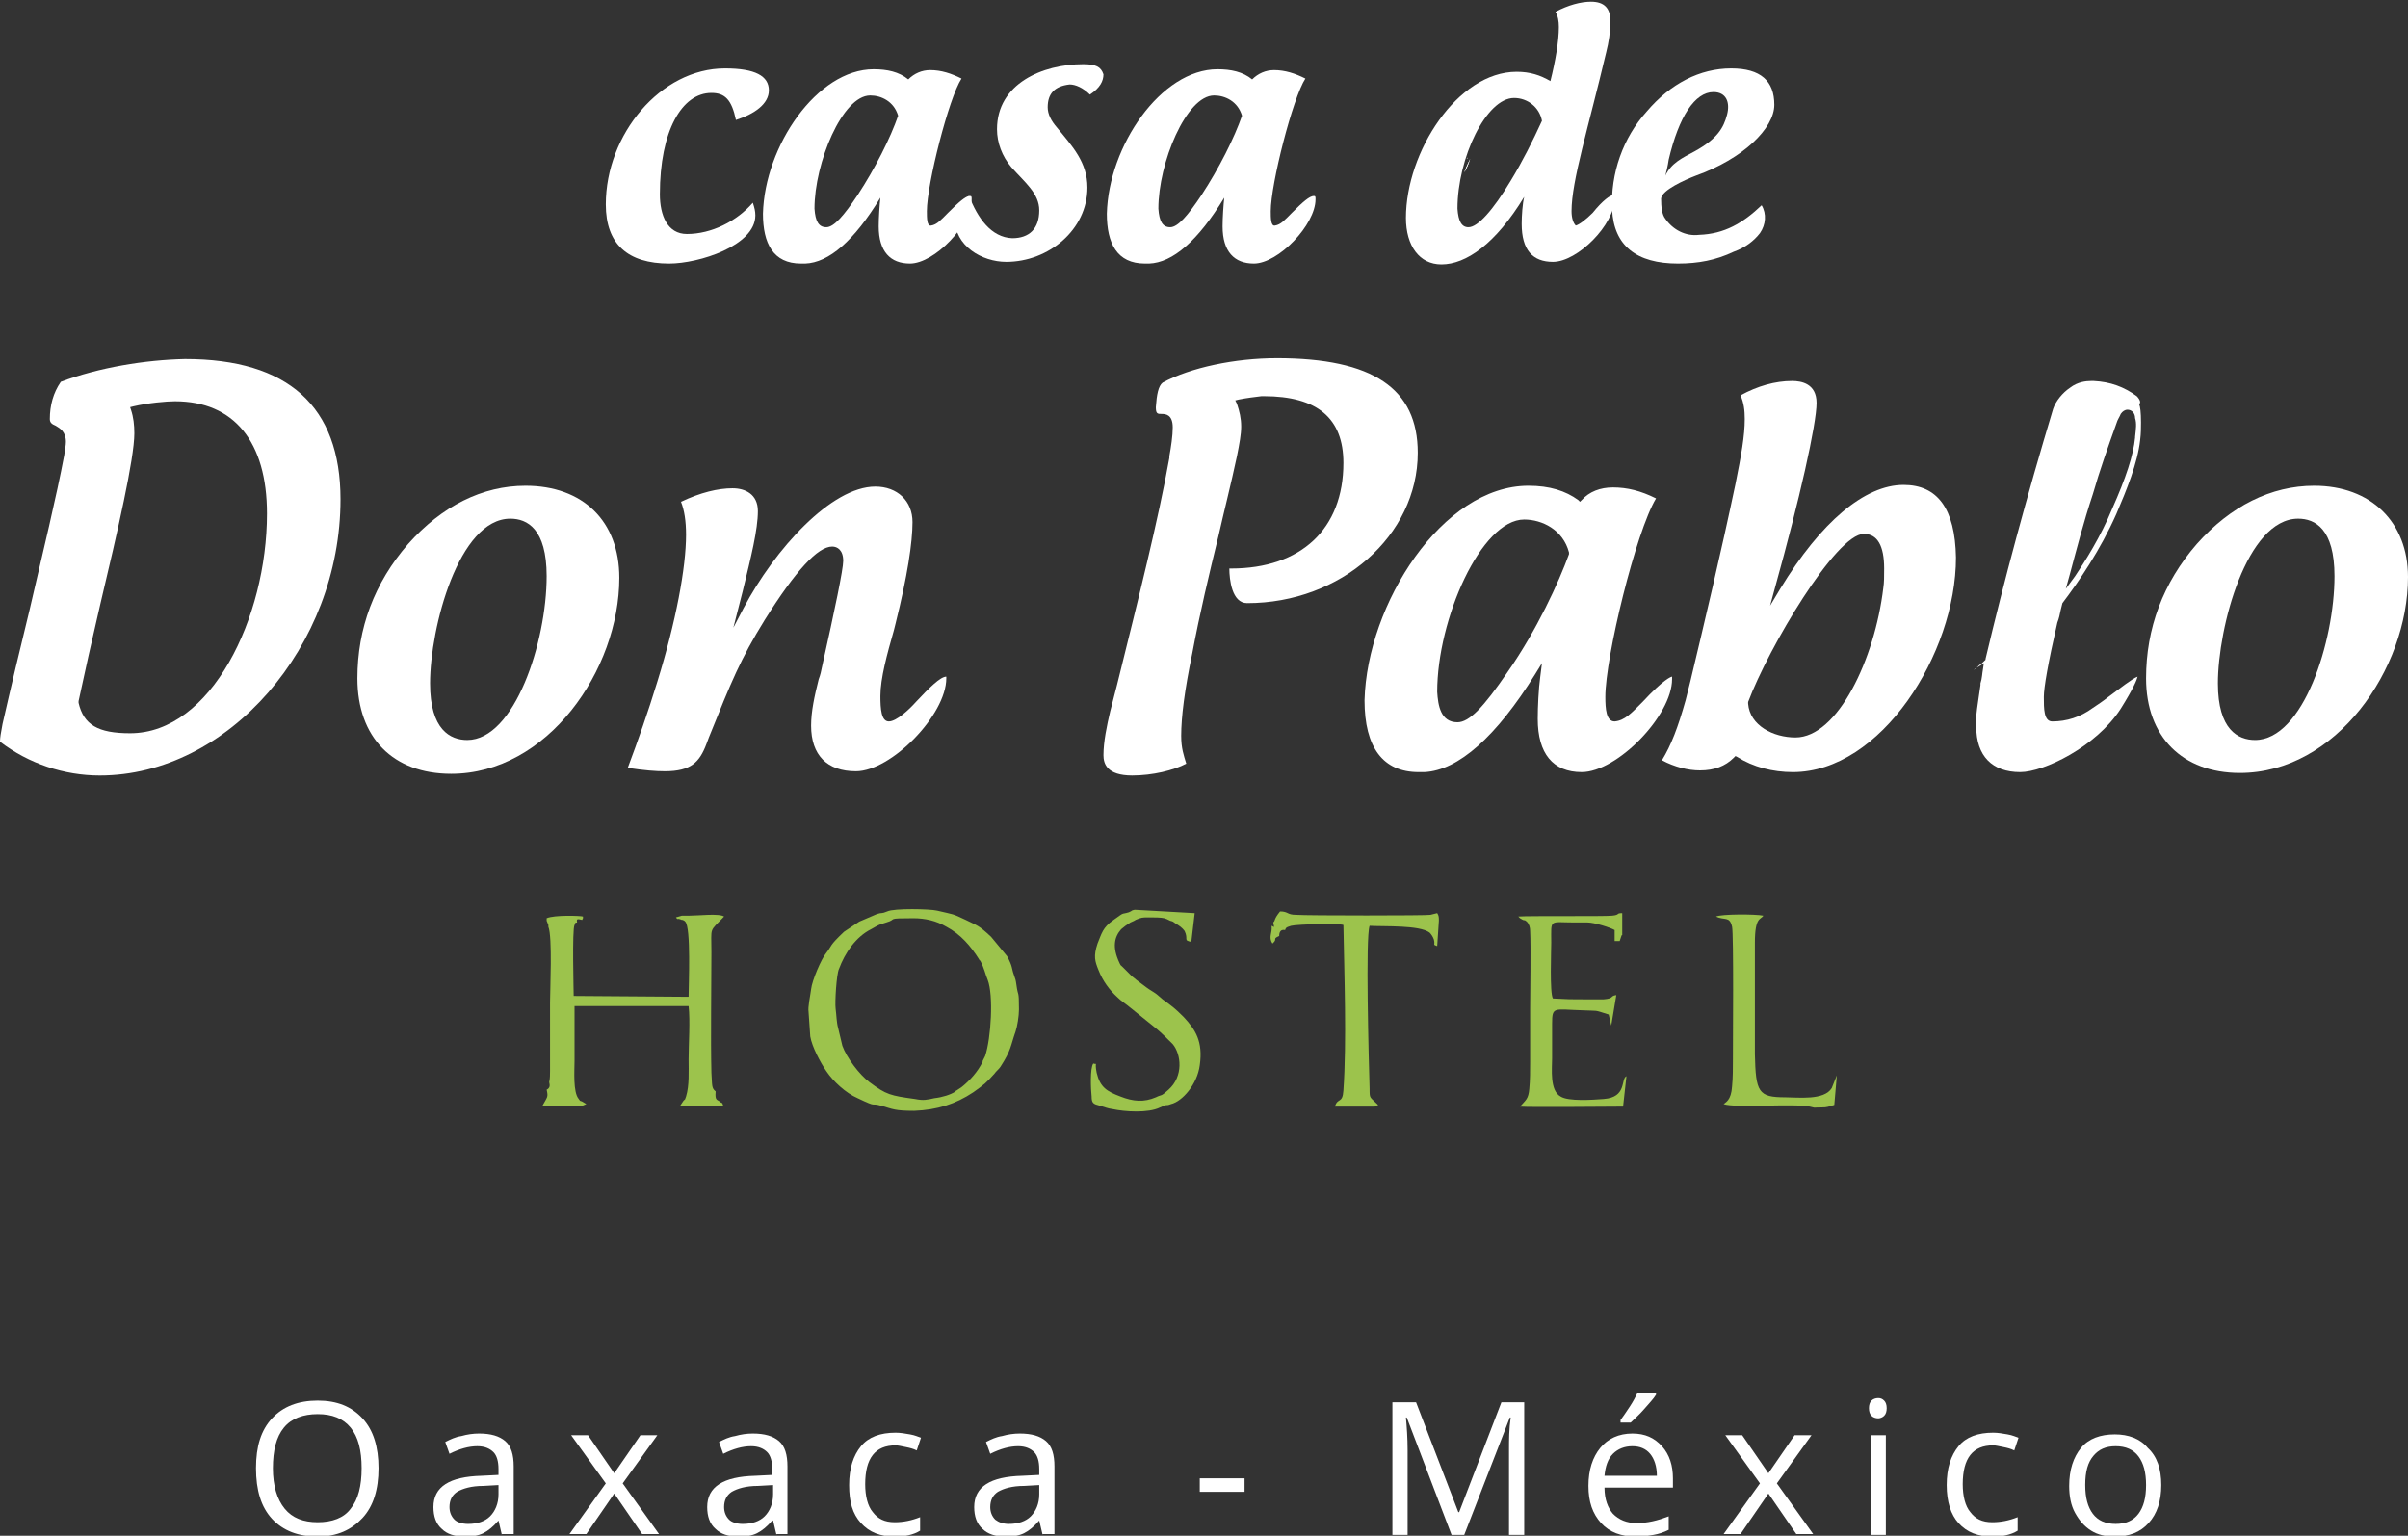 <svg enable-background="new -155 327.2 285 181.8" viewBox="-155 327.2 285 181.8" xmlns="http://www.w3.org/2000/svg"><rect x="-155" y="327.2" width="285" height="181.8" fill="#333333" stroke="none"/><path clip-rule="evenodd" d="m-56.1 446.6c-.1-.7.1-4.1.4-4.7.7-1.9 2-3.8 3.8-4.7.9-.5.8-.5 1.8-.8 1.4-.4-.2-.5 3.2-.5 1.4 0 2.7.3 3.9 1 1.7.9 2.9 2.3 3.9 3.9 0 0 0 .1.1.1.5.9.6 1.6.9 2.3.7 1.8.4 6.9-.3 9l-.3.6v.1c-.6 1.2-1.5 2.2-2.5 3l-.6.4s-.1 0-.1.1c-.6.4-1.6.7-2.5.8-.9.2-1.3.3-2.3.1-2.9-.4-3.4-.5-5.4-2-1.2-.9-2.7-2.9-3.2-4.3l-.5-2.1c-.2-.7-.2-1.6-.3-2.3zm-3 3.3c.2 1.2 1.2 3.1 1.9 4.1.8 1.2 2.3 2.6 3.7 3.2 2.5 1.2 1.4.5 2.8.9s1.6.6 3.9.6c2.7-.1 4.9-.8 7-2.2 1.4-1 1.5-1.1 2.5-2.2.2-.3.5-.5.7-.8 1.3-2 1.2-2.5 1.8-4.2.2-.6.4-1.8.4-2.6 0-2.4-.1-1.4-.3-2.9-.1-.7-.1-.6-.3-1.2-.3-.8-.1-.9-.8-2.2l-1.9-2.3c-1.5-1.4-1.6-1.3-3-2-1.7-.8-1.3-.6-3.4-1.1-.8-.2-5.1-.3-5.9.1-.7.3-.6.1-1.2.3l-2.1.9-1.8 1.2c-1.8 1.7-1.4 1.6-2.1 2.5-.6.7-1.7 3.3-1.8 4.3-.1.8-.4 2.1-.3 2.7z" fill="#9cc34c" fill-rule="evenodd"/><path clip-rule="evenodd" d="m-90.3 456.2c.2.9.1.8-.5 1.9h4.5c.2 0 0 .1.7-.2l-.5-.3c-.4-.2-.1.1-.4-.3-.7-.8-.5-3.4-.5-4.5v-6.5h13.5c.2 1.8 0 4.4 0 6.3 0 1.4.1 3.1-.3 4.4-.2.5 0 .2-.3.5l-.4.6h5.1c-.2-.5 0-.2-.3-.4-.4-.4-.7-.1-.6-1.3-.5-.4-.4-.7-.5-2.2-.1-4.2 0-10 0-14.3 0-3.1-.3-2.3 1.5-4.2-.6-.4-3-.1-4.2-.1-.2 0-.6 0-.8 0l-.7.2c.3.4 0 0 .7.3h.1l.2.1s.1.1.1.1c.7.7.4 7.5.4 8.9l-13.6-.1c0-.5-.2-7.9.1-8.4.2-.5.1-.2.3-.3-.1-.5.1-.4.6-.3 0 0 .1-.2.1-.2v-.2c-.3-.1-3.4-.2-4.3.2v.2.1l.2.5v.1.1c.5 1.2.2 7.5.2 9v8.1c0 .4 0 .9-.1 1.3.1.4.1.7-.3.9z" fill="#9cc34c" fill-rule="evenodd"/><path clip-rule="evenodd" d="m-25.6 453.1c-.4.5-.3 3.1-.2 3.9 0 .8.2.9 1 1.1.7.2.8.3 1.5.4 1.4.3 4.2.5 5.6-.2 1.1-.5.5-.1 1.3-.4 1.3-.3 3.1-2.3 3.4-4.6.4-2.8-.5-4.2-1.9-5.7-1.1-1.1-1.4-1.3-2.5-2.1l-.7-.6c-.4-.3-.8-.5-1.2-.8l-1.2-.9c-.2-.2-.4-.3-.6-.5l-1-1c-.4-.4-.2-.1-.4-.5-.9-1.9-.6-3.1.2-4l.5-.4s.6-.4.6-.4c.2-.1.5-.2.6-.3.7-.3.8-.3 1.6-.3.6 0 1.4 0 1.8.1.3.1.3.1.7.3.4.1.3.1.6.3.5.3.8.5 1.1.9.5 1-.2 1.1.8 1.3l.4-3.4-7.1-.4c-.5.1-.2.1-.7.3-1 .3-.4-.1-1.8.9-1.3.9-1.4 1.6-1.9 2.8-.5 1.5-.3 2.1.1 3.1.5 1.3 1.3 2.4 2.3 3.3.4.4.9.7 1.5 1.2l3.1 2.5c.5.4 1.5 1.4 1.9 1.8 1 1.2 1.3 3.8-.5 5.4-1 .9-.7.5-1.5.9-1.4.6-2.7.5-4.2-.1-1.6-.6-2.4-1.1-2.8-2.8-.3-1.5.2-.9-.4-1.1z" fill="#9cc34c" fill-rule="evenodd"/><path clip-rule="evenodd" d="m-4.3 436.4c.2.9 0 .4-.2.4.1.9-.4 1.3.1 2.1.7-.6-.1-.5.8-.9 0-.5.2-.8.7-.7.1-.2 0-.3.7-.5.8-.2 5.8-.3 6.2-.1.1 5.7.4 13.9 0 19.6-.1 1.6-.7.8-1 1.9h4.7l.3-.1c0-.1.1 0 .1-.1-1-1-1-.7-1-1.9-.1-3.4-.5-18 0-19.3 1.8.1 5.9-.1 7.1.8.2.2.4.5.5.8.2.7-.2.6.4.8l.2-3c0-.4 0-.6-.2-.9l-.8.2c-.3.1-14.6.1-15.9 0-1.1 0-.9-.4-1.9-.4-.8 1-.5 1-.8 1.3z" fill="#9cc34c" fill-rule="evenodd"/><path clip-rule="evenodd" d="m36.1 437.3v1.3h.6l.2-.6s0-.1.1-.1v-1.3-1.3c-.8 0-.2.2-1.2.3-.9.1-9.9 0-11.1.1l.2.2c.8.5.3 0 .8.4.3.3.4.7.4 1.1.1 1.9 0 7.3 0 9.3v6.2c0 1 0 2.2-.1 3.2-.1 1.2-.4 1.3-1.1 2.1 1.1.1 11 0 12.2 0l.4-3.6c-.7.3.1 2.5-2.7 2.7-1.3.1-4.2.3-5.1-.3-1.3-.7-1-3.3-1-4.5v-4.1c0-2.1.2-1.7 3.6-1.6 2 .1 1.2-.1 3.1.5l.3 1.3.6-3.6c-.8.1-.2.4-1.5.5-.7 0-1.4 0-2.1 0-1.9 0-2 0-3.9-.1-.4-.6-.2-5.7-.2-6.6 0-2.9-.3-2.4 2.8-2.4h1.5c.8 0 2.7.6 3.2.9z" fill="#9cc34c" fill-rule="evenodd"/><path clip-rule="evenodd" d="m48.1 435.7c1 .5 1.6-.1 1.9 1.2.2.9.1 13.9.1 15.7 0 1 0 2.2-.1 3.2-.1 1.7-.8 1.9-1 2.1 1.3.5 8.2-.1 10.2.3.9.2.1.1 1.4.1.7 0 .8-.1 1.5-.3l.3-3.5-.6 1.5c-.9 1.5-4 1.1-5.5 1.1-3.2 0-3.5-.6-3.6-5.1v-13.2c0-3.1.7-2.7 1-3.2-.9-.2-5-.2-5.6.1z" fill="#9cc34c" fill-rule="evenodd"/><g fill="#fff"><path d="m-147.8 372.4c-.9 1.3-1.3 2.8-1.3 4.4 0 .4.2.6.7.8.5.3 1.2.7 1.2 1.9 0 .4-.1.9-.2 1.6-.9 4.8-2.5 11.4-4.1 18.3-1.1 4.5-2.2 9.1-3.2 13.5-.2 1.1-.3 1.6-.3 2.1 3.4 2.6 7.6 4 11.8 4 15.2 0 28.5-15.3 28.5-32.7 0-11-6.2-16.6-18.4-16.6-4.7.1-10.2 1-14.7 2.7zm24.4 15.6c0 12.3-6.6 26-16.2 26-3.8 0-5.5-1-6.1-3.6v-.1-.1c.7-3.3 1.6-7.3 2.6-11.6 2-8.4 4-17.1 4-20.1 0-1-.1-1.9-.4-2.8l-.1-.3.4-.1c1.7-.4 3.9-.6 4.9-.6 7 0 10.9 4.8 10.9 13.3z"/><path d="m-92.8 384.7c-5.1 0-9.9 2.4-13.9 6.9-4 4.6-6 10-6 15.9 0 7 4.2 11.3 11.1 11.3 11.4 0 19.9-12.3 19.9-23.2 0-6.7-4.3-10.9-11.1-10.9zm-6.9 30.1c-2 0-4.4-1.2-4.4-6.7 0-6.6 3.4-19.5 9.5-19.5 2 0 4.3 1.2 4.3 6.8 0 7.8-3.8 19.4-9.4 19.4z"/><path d="m-46.6 410.3c-.8.9-2.3 2.3-3.2 2.3s-1-1.5-1-3c0-2.1.8-5 1.6-7.8l.2-.8c1.4-5.6 2-9.6 2-12 0-2.5-1.8-4.2-4.4-4.2-5.2 0-11.9 7.4-15.6 14.4l-1.2 2.3 1.1-4.3c1-4.1 1.8-7.3 1.8-9.5 0-2-1.5-2.7-3-2.7-1.7 0-3.8.5-6.1 1.6.4 1 .6 2.3.6 3.9 0 3.9-1.2 10.3-3.4 17.4-1.1 3.6-2.3 7-3.5 10.2 2 .3 3.3.4 4.4.4 3.1 0 4.1-1.1 4.9-3.2l.3-.8c2.7-6.7 3.7-9.2 6.6-13.9 3.7-5.9 6.3-8.7 8-8.7.6 0 1.3.4 1.3 1.7 0 1-1 5.8-2.5 12.5-.1.5-.2 1-.4 1.5-.5 2-.9 3.8-.9 5.5 0 3.5 1.9 5.4 5.3 5.4 4.2 0 10.7-6.7 10.7-11 0-.1 0-.2 0-.2-.7 0-2 1.3-3.6 3z"/><path d="m-3.9 369.6c-4.9 0-10.2 1.1-13.5 2.9-.5.4-.7 1.4-.8 2.9 0 .8.2.8.7.8s1.3.1 1.3 1.6c0 1-.2 2.3-.4 3.4v.2c-1.3 7.3-3.6 16.4-6.2 26.9l-.8 3.1c-.4 1.7-.8 3.6-.8 5.2 0 1 .4 2.4 3.4 2.4 2.4 0 4.9-.6 6.4-1.4-.3-1-.6-1.8-.6-3.3 0-2.2.4-5.4 1.3-9.7.9-4.8 2-9.4 3.1-13.9.7-3.1 1.5-6.2 2.2-9.5.3-1.5.5-2.6.5-3.5 0-1-.2-1.8-.5-2.7l-.2-.4.4-.1c1-.2 1.9-.3 2.7-.4h.3c6.3 0 9.4 2.6 9.4 7.9 0 7.8-5 12.5-13.3 12.5-.1 0-.2 0-.2 0 0 1.3.3 4.1 2.1 4.1 11.1 0 20.2-8 20.2-17.8 0-7.6-5.3-11.2-16.7-11.2z"/><path d="m39.4 410.3c-1.3 1.3-2.1 2.2-3.3 2.3-1 0-1.1-1.5-1.1-2.9 0-4.7 3.6-19.5 6-23.5-1.8-.9-3.4-1.3-5.1-1.3-1.5 0-2.8.5-3.7 1.5l-.2.2-.2-.2c-1.5-1.1-3.4-1.7-5.9-1.7-10.2 0-19.1 14-19.4 25.4 0 5.6 2.2 8.5 6.4 8.5h.7c4-.2 8.5-4.2 13.1-11.6l.8-1.3-.2 1.6c-.2 1.4-.3 3.6-.3 5 0 4.1 1.8 6.3 5.2 6.3 4.2 0 10.7-6.7 10.7-11 0-.2 0-.3 0-.3-.1 0-1 .3-3.5 3zm-8.7-17.5c-1.2 3.3-3.8 9-7.3 14-2.8 4.1-4.5 5.9-5.9 5.9-2 0-2.3-2-2.4-3.6 0-8.6 5.2-20.4 10.3-20.4 2.1 0 4.6 1.2 5.3 3.9z"/><path d="m70.3 384.6c-4.6 0-9.8 4.4-14.6 12.3l-1.2 2 .6-2.2c2.9-10.4 4.9-19.3 4.9-21.8 0-2.3-1.8-2.6-2.9-2.6-2 0-4.1.6-6.1 1.7.4.9.5 1.8.5 2.8 0 2-.4 4.2-1.1 7.7-1.7 8.1-3.7 16.5-5.3 23.2l-.6 2.4c-.9 3.2-1.7 5.3-2.8 7.1 1.5.8 3.1 1.2 4.5 1.2 1.7 0 3-.5 4-1.5l.2-.2.2.1c1.9 1.2 4.2 1.8 6.6 1.8 10.4 0 19.3-14 19.3-25.4-.1-5.8-2.2-8.6-6.2-8.6zm-2.4 12.2c-1 8.4-5.4 17.7-10.4 17.7-2.6 0-5.4-1.4-5.6-4v-.1-.1c2.4-6.4 10.4-19.9 13.7-19.9 1.6 0 2.4 1.4 2.4 4.1 0 .9 0 1.7-.1 2.3z"/><path d="m98.3 374.8c0-.2-.2-.5-.4-.7-1.5-1.1-3.1-1.7-5.1-1.8-.1 0-.2 0-.3 0-.6 0-1.6.1-2.5.8-.9.6-1.7 1.6-2 2.5-3.1 10.3-5.8 20.3-8 29.6v.1l-.1.1c-.3.3-.5.5-.6.5l-.1.1c-.2.2-.4.4-.6.5.2-.2.4-.3.6-.4l.6-.4-.1.7c-.1.5-.1 1.1-.3 1.7v.2c-.3 2.2-.6 3.6-.5 4.9 0 3.5 1.9 5.4 5.2 5.4 2.8 0 9-3 11.9-7.5 1.5-2.4 1.9-3.4 2-3.8-.6.2-2.1 1.4-3.6 2.5-.5.4-1.1.8-1.7 1.2-1.5 1.1-3.1 1.6-4.8 1.6-1 0-1-1.5-1-2.9 0-1.1.5-4 1.6-8.8.2-.5.3-1 .4-1.5l.2-.8c1.9-2.5 4.5-6.3 6.4-10.6 1.2-2.8 2.5-6 2.8-8.7.1-.8.1-1.5.1-2.1 0-1.2-.1-1.9-.2-2.1.1-.2.1-.3.1-.3zm-.6 4.1v.1c-.2 2.1-1.1 4.8-2.7 8.4-1.4 3.4-3.2 6.2-4.4 8l-1.1 1.5.5-1.8c.7-2.6 1.6-6.1 2.7-9.4.8-2.8 1.8-5.6 2.8-8.4.1-.4.4-.8.5-1.1.2-.3.5-.5.8-.5.5 0 .9.4.9 1 .2.6.1 1.3 0 2.2z"/><path d="m110.1 418.7c11.4 0 19.9-12.3 19.9-23.2 0-6.5-4.4-10.8-11.1-10.8-5.1 0-9.9 2.4-13.9 6.9-4 4.6-6 10-6 15.9 0 6.9 4.3 11.2 11.1 11.2zm6.9-30.1c2 0 4.3 1.2 4.3 6.8 0 7.7-3.7 19.4-9.4 19.4-2 0-4.4-1.2-4.4-6.7 0-6.6 3.4-19.5 9.5-19.5z"/><path d="m19 346c-.5 1.1-.7 1.6-.7 1.6.3-.5.5-1 .7-1.6z"/><path d="m19 346c-.5 1.1-.7 1.6-.7 1.6.3-.5.5-1 .7-1.6z"/><path d="m18.7 345.8c0 .1-.1.1-.1.2.1 0 .1-.1.1-.2z"/><path d="m-65.6 352.7c0 3.6-6.7 5.7-10.2 5.7-4.9 0-7.5-2.3-7.5-7 0-8.3 6.5-16.1 14.1-16.1 3.6 0 5.2.9 5.2 2.6 0 1.6-1.7 2.8-3.9 3.5-.5-2.4-1.3-3.2-2.9-3.2-3.5 0-6.1 4.5-6.1 12 0 2.5.9 4.7 3.2 4.7 2.9 0 5.9-1.5 7.8-3.7.2.6.3 1 .3 1.5z"/><path d="m-40.2 350.4c.2 0 .2.1.2.4 0 3-4.4 7.6-7.3 7.6-2.3 0-3.7-1.4-3.7-4.4 0-1 .1-2.5.2-3.4-3.1 5.1-6.1 7.7-8.9 7.8h-.5c-3.3 0-4.5-2.4-4.5-5.9.2-8 6.4-17.1 13.1-17.1 1.6 0 3 .3 4.1 1.2.7-.7 1.6-1.1 2.6-1.1 1.3 0 2.5.4 3.7 1-1.5 2.3-4.1 12.5-4.1 15.7 0 .8 0 1.8.5 1.7.7-.1 1.2-.7 2-1.5 1.3-1.3 2.1-2 2.6-2zm-8.5-9.5c-.5-1.7-2-2.4-3.3-2.4-3.3 0-6.6 8-6.6 13.4.1 1.5.5 2.2 1.4 2.2s2.1-1.4 3.7-3.8c2.1-3.2 3.9-6.8 4.8-9.4z"/><path d="m-31 339.9c0 .8.4 1.6 1.1 2.4 1.8 2.2 3.6 4.1 3.6 7.1 0 5-4.6 8.8-9.6 8.8-2.9 0-6.1-1.9-6.1-5.1 0-1.4.9-2.3 1.7-2.7 1 2.6 2.6 4.9 5.1 5 2 0 3.2-1.1 3.2-3.3 0-2-1.7-3.3-3.3-5.1-1.1-1.3-1.7-2.9-1.7-4.5 0-5.4 5.4-7.7 10.2-7.7 1.5 0 2.1.3 2.4 1.2 0 .8-.4 1.6-1.6 2.4-.8-.8-1.7-1.2-2.4-1.2-1.8.2-2.6 1.1-2.6 2.7z"/><path d="m.5 350.4c.2 0 .2.1.2.4 0 3-4.4 7.6-7.3 7.6-2.3 0-3.7-1.4-3.7-4.4 0-1 .1-2.5.2-3.4-3.1 5.1-6.1 7.7-8.9 7.8h-.5c-3.3 0-4.5-2.4-4.5-5.9.2-8 6.4-17.1 13.1-17.1 1.6 0 3 .3 4.1 1.2.7-.7 1.6-1.1 2.6-1.1 1.3 0 2.5.4 3.7 1-1.5 2.3-4.1 12.5-4.1 15.7 0 .8 0 1.8.5 1.7.7-.1 1.2-.7 2-1.5 1.3-1.3 2.1-2 2.6-2zm-8.5-9.5c-.5-1.7-2-2.4-3.3-2.4-3.3 0-6.6 8-6.6 13.4.1 1.5.5 2.2 1.4 2.2s2.1-1.4 3.7-3.8c2.1-3.2 3.9-6.8 4.8-9.4z"/><path d="m35.9 350.3c.2 0 .2.1.2.4 0 3.1-4.4 7.5-7.3 7.5-2.4 0-3.7-1.4-3.7-4.5 0-1 .1-2.4.3-3.2-3.4 5.6-6.9 8-9.8 8-2.6 0-4.2-2.2-4.2-5.5 0-7.8 6.1-17.3 13.1-17.3 1.6 0 2.8.4 4 1.1.6-2.4 1-4.7 1-6.4 0-.7-.1-1.3-.4-1.8 1.5-.8 3-1.2 4.2-1.2 1.6 0 2.3.8 2.3 2.3 0 1.3-.2 2.5-.5 3.7-2.1 8.9-4.1 15.2-4.1 18.8 0 .8.2 1.4.5 1.7.4-.1 1.2-.7 2-1.5 1.2-1.5 2.1-2.1 2.4-2.1zm-8.4-8.8c-.3-1.6-1.7-2.7-3.3-2.7-3.3 0-6.7 7.1-6.7 13.1.1 1.5.5 2.2 1.3 2.2 1.1 0 2.9-2 5-5.5 1.4-2.3 2.6-4.7 3.7-7.1z"/><path d="m53.5 351.5c.6 1 .5 2.3-.2 3.3-.7.9-1.7 1.7-3.1 2.2-2.1 1-4.2 1.4-6.6 1.4-4.9 0-7.6-2.1-7.8-6.4s1.3-8.5 4.1-11.6c2.8-3.3 6.3-5.1 10-5.1 3.5 0 5.1 1.5 5.1 4.3s-3.7 6.4-9.3 8.4c-1.3.5-4 1.7-4.1 2.7 0 1 .1 1.9.5 2.4.9 1.3 2.4 2.1 4 1.9 3-.1 5.2-1.4 7.4-3.5zm-11.4-3.5c.7-1.5 2-2.1 3.5-2.9 2.7-1.5 3.4-2.8 3.8-4.3s-.1-2.7-1.6-2.7c-2.2 0-4.1 2.9-5.3 8 0 0-.1.8-.4 1.9z"/><path d="m19 346c-.5 1.1-.7 1.6-.7 1.6.3-.5.5-1 .7-1.6z"/><path d="m-110.2 501c0 2.5-.6 4.5-1.9 5.9s-3 2.2-5.3 2.2-4.1-.7-5.4-2.1-1.9-3.4-1.9-6 .6-4.5 1.9-5.9 3.1-2.1 5.4-2.1 4 .7 5.3 2.1 1.9 3.4 1.9 5.9zm-12.5 0c0 2.1.5 3.7 1.4 4.8s2.2 1.6 3.9 1.6 3.1-.5 3.9-1.6c.9-1.1 1.3-2.7 1.3-4.8s-.4-3.7-1.3-4.8-2.2-1.6-3.9-1.6-3.1.5-4 1.6-1.3 2.7-1.3 4.8z"/><path d="m-95.6 508.9-.4-1.7c-.6.7-1.2 1.2-1.8 1.5s-1.3.4-2.2.4c-1.2 0-2.1-.3-2.7-.9-.7-.6-1-1.5-1-2.6 0-2.4 1.9-3.6 5.7-3.7l2-.1v-.7c0-.9-.2-1.6-.6-2s-1-.7-1.9-.7c-1 0-2.1.3-3.3.9l-.5-1.4c.6-.3 1.2-.6 1.9-.7.7-.2 1.4-.3 2.1-.3 1.4 0 2.4.3 3.1.9s1 1.6 1 3v8h-1.4zm-4-1.3c1.1 0 2-.3 2.6-.9s1-1.5 1-2.6v-1.1l-1.8.1c-1.4 0-2.4.3-3.1.7-.6.4-.9 1-.9 1.8 0 .6.2 1.1.6 1.5.3.3.9.5 1.6.5z"/><path d="m-83.3 502.8-4.1-5.7h2l3.1 4.5 3.1-4.5h2l-4.1 5.7 4.3 6h-2l-3.3-4.8-3.3 4.8h-2z"/><path d="m-63.1 508.9-.4-1.7h-.1c-.6.7-1.2 1.2-1.8 1.5s-1.3.4-2.2.4c-1.2 0-2.1-.3-2.7-.9-.7-.6-1-1.5-1-2.6 0-2.4 1.9-3.6 5.7-3.7l2-.1v-.7c0-.9-.2-1.6-.6-2s-1-.7-1.9-.7c-1 0-2.1.3-3.3.9l-.5-1.4c.6-.3 1.2-.6 1.9-.7.7-.2 1.4-.3 2.1-.3 1.4 0 2.4.3 3.1.9s1 1.6 1 3v8h-1.3zm-4-1.3c1.1 0 2-.3 2.6-.9s1-1.5 1-2.6v-1.1l-1.8.1c-1.4 0-2.4.3-3.1.7-.6.4-.9 1-.9 1.8 0 .6.2 1.1.6 1.5.3.3.9.5 1.6.5z"/><path d="m-49.1 509.1c-1.7 0-3-.5-4-1.6s-1.4-2.5-1.4-4.5.5-3.5 1.4-4.6 2.3-1.6 4.1-1.6c.6 0 1.1.1 1.7.2s1 .3 1.3.4l-.5 1.5c-.4-.2-.8-.3-1.3-.4s-.9-.2-1.2-.2c-2.4 0-3.6 1.5-3.6 4.6 0 1.4.3 2.6.9 3.3.6.8 1.4 1.2 2.6 1.2 1 0 2-.2 3-.6v1.6c-.8.5-1.8.7-3 .7z"/><path d="m-31.6 508.9-.4-1.7c-.6.7-1.2 1.2-1.8 1.5s-1.3.4-2.2.4c-1.2 0-2.1-.3-2.7-.9-.7-.6-1-1.5-1-2.6 0-2.4 1.9-3.6 5.7-3.7l2-.1v-.7c0-.9-.2-1.6-.6-2s-1-.7-1.9-.7c-1 0-2.1.3-3.3.9l-.5-1.4c.6-.3 1.2-.6 1.9-.7.7-.2 1.4-.3 2.1-.3 1.4 0 2.4.3 3.1.9s1 1.6 1 3v8h-1.4zm-4-1.3c1.1 0 2-.3 2.6-.9s1-1.5 1-2.6v-1.1l-1.8.1c-1.4 0-2.4.3-3.1.7-.6.4-.9 1-.9 1.8 0 .6.2 1.1.6 1.5.4.3.9.5 1.6.5z"/><path d="m-13 503.8v-1.6h5.3v1.6z"/><path d="m16.8 508.9-5.3-13.9h-.1c.1 1.1.2 2.4.2 3.9v10h-1.8v-15.7h2.8l5 13h.1l5-13h2.7v15.7h-1.8v-10.1c0-1.2 0-2.4.2-3.8h-.1l-5.4 13.9z"/><path d="m38.6 509.1c-1.7 0-3.1-.5-4.1-1.6s-1.5-2.5-1.5-4.4.5-3.4 1.4-4.5 2.2-1.7 3.8-1.7c1.5 0 2.6.5 3.5 1.5s1.3 2.3 1.3 3.8v1.1h-8.1c0 1.4.4 2.4 1 3.1.7.7 1.6 1.1 2.8 1.1 1.3 0 2.5-.3 3.8-.8v1.6c-.6.3-1.2.5-1.8.6s-1.3.2-2.1.2zm-.4-10.7c-.9 0-1.7.3-2.3.9s-.9 1.5-1 2.6h6.2c0-1.1-.3-2-.8-2.6s-1.2-.9-2.1-.9zm-1.4-3.1c.3-.4.7-1 1.1-1.6s.7-1.2.9-1.6h2.2v.2c-.3.5-.8 1-1.4 1.7s-1.2 1.2-1.6 1.6h-1.2z"/><path d="m53.3 502.8-4.1-5.7h2l3.1 4.5 3.1-4.5h2l-4.1 5.7 4.3 6h-2l-3.3-4.8-3.3 4.8h-2z"/><path d="m66.2 493.9c0-.4.1-.7.3-.9s.5-.3.8-.3.5.1.7.3.3.5.3.9-.1.7-.3.9-.5.3-.7.3c-.3 0-.6-.1-.8-.3s-.3-.5-.3-.9zm2 15h-1.8v-11.8h1.8z"/><path d="m80.8 509.1c-1.7 0-3-.5-4-1.6-.9-1-1.4-2.5-1.4-4.5s.5-3.5 1.4-4.6 2.3-1.6 4.1-1.6c.6 0 1.1.1 1.7.2s1 .3 1.3.4l-.5 1.5c-.4-.2-.8-.3-1.3-.4s-.9-.2-1.2-.2c-2.4 0-3.6 1.5-3.6 4.6 0 1.4.3 2.6.9 3.3.6.8 1.4 1.2 2.6 1.2 1 0 2-.2 3-.6v1.6c-.8.5-1.8.7-3 .7z"/><path d="m100.8 503c0 1.9-.5 3.4-1.5 4.5s-2.3 1.6-4 1.6c-1.1 0-2-.2-2.8-.7s-1.4-1.2-1.9-2.1-.7-2-.7-3.2c0-1.9.5-3.4 1.4-4.5s2.3-1.6 4-1.6c1.6 0 3 .5 3.9 1.6 1.1 1 1.6 2.5 1.6 4.4zm-9 0c0 1.5.3 2.6.9 3.4s1.5 1.2 2.7 1.2 2.1-.4 2.7-1.2.9-1.9.9-3.4-.3-2.6-.9-3.4-1.5-1.2-2.7-1.2-2 .4-2.6 1.1c-.7.8-1 1.9-1 3.5z"/></g></svg>